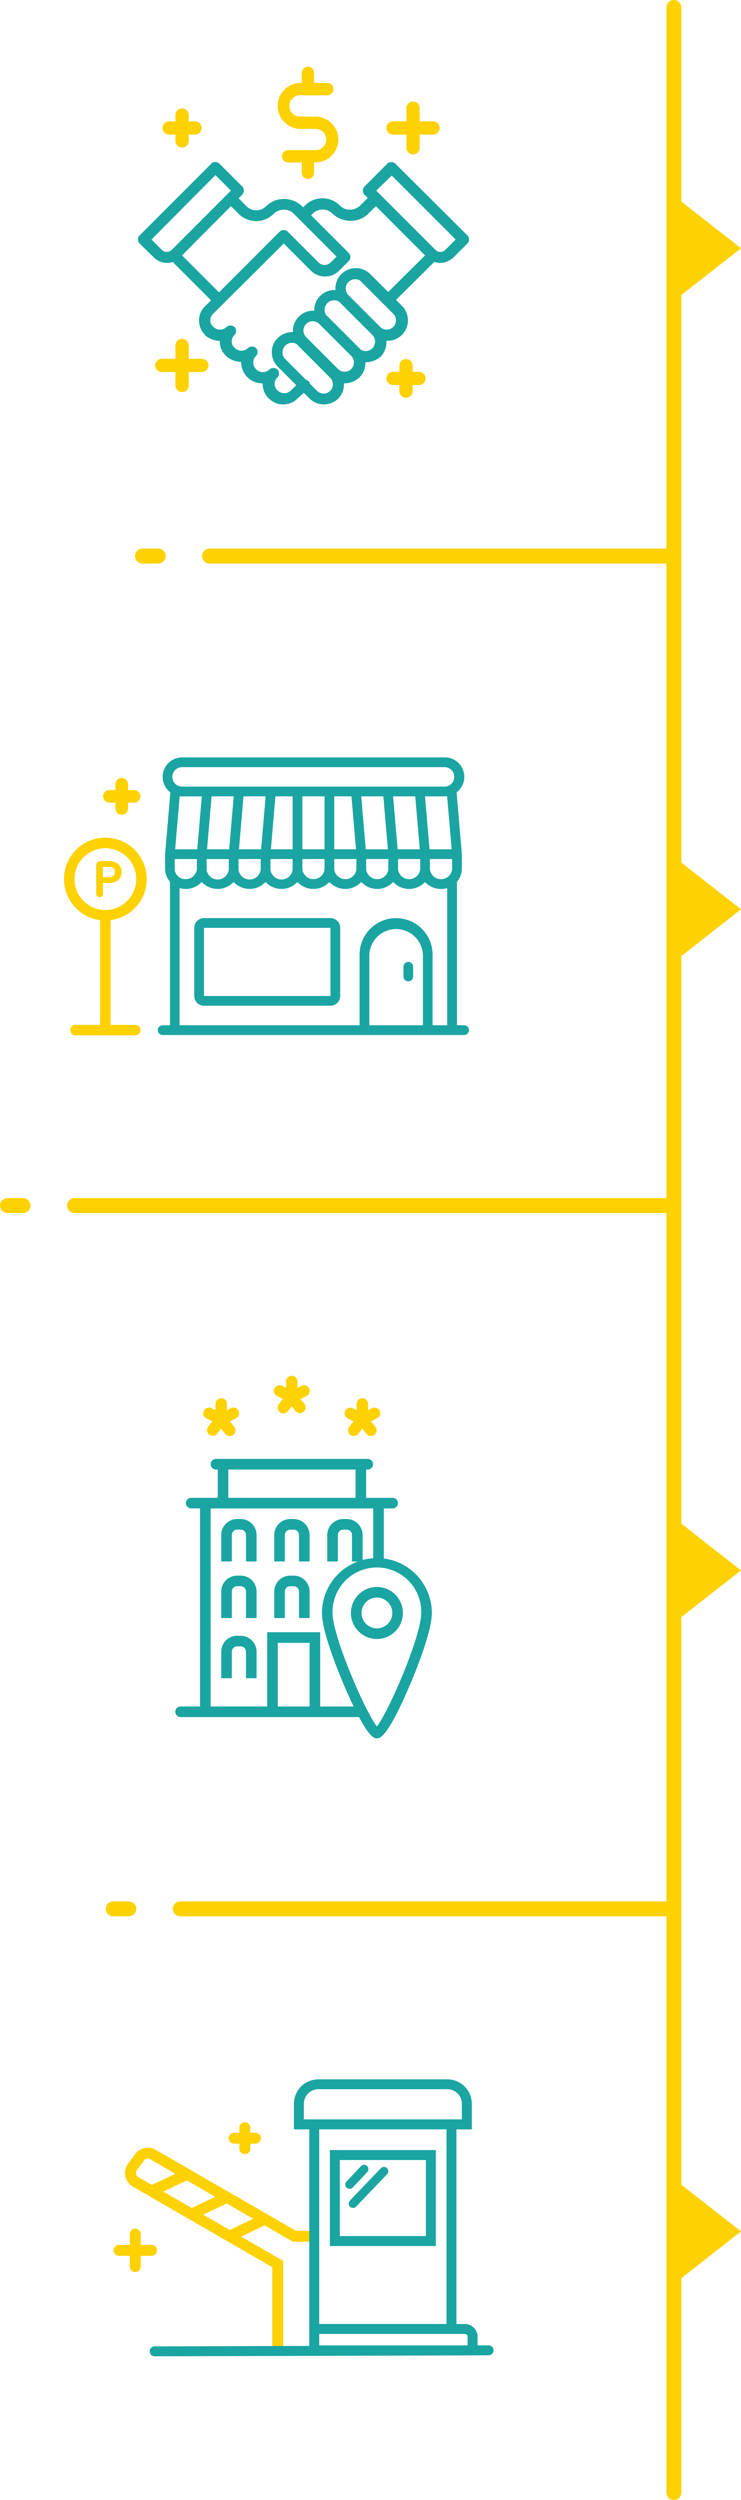 <svg id="Group_18278" data-name="Group 18278" xmlns="http://www.w3.org/2000/svg" xmlns:xlink="http://www.w3.org/1999/xlink" width="99.454" height="335.283" viewBox="0 0 99.454 335.283">
  <defs>
    <clipPath id="clip-path">
      <rect id="Rectangle_2176" data-name="Rectangle 2176" width="99.454" height="335.283" fill="none"/>
    </clipPath>
  </defs>
  <g id="Group_18277" data-name="Group 18277" clip-path="url(#clip-path)">
    <path id="Path_48503" data-name="Path 48503" d="M40.3,17.286h2.059a1.426,1.426,0,1,1,0,2.852H38.664a.827.827,0,0,0,0,1.654H40.5v1.35a.827.827,0,1,0,1.653,0v-1.35H42.4a3.08,3.08,0,0,0-.041-6.159H40.3a1.426,1.426,0,1,1,0-2.851h3.63a.827.827,0,1,0,0-1.654H42.156V9.8a.827.827,0,1,0-1.653,0v1.323h-.2a3.083,3.083,0,0,0-.007,6.165Z" fill="#fed100"/>
    <path id="Path_48504" data-name="Path 48504" d="M62.753,31.587l-9.7-9.646a.81.81,0,0,0-1.065,0L48.9,25.033a.808.808,0,0,0,0,1.065l.453.453-1.04,1.04a1.99,1.99,0,0,1-1.332.533,1.771,1.771,0,0,1-1.332-.533,3.313,3.313,0,0,0-4.685-.058c-.019.019-.039.038-.058.058l-.213.213-.161-.161a3.571,3.571,0,0,0-2.4-.959,3.337,3.337,0,0,0-2.4.959,1.866,1.866,0,0,1-2.639.026l-.026-.026L32.028,26.6l.5-.508a.81.81,0,0,0,0-1.065l-3.092-3.091a.772.772,0,0,0-1.065,0l-9.646,9.645a.773.773,0,0,0,0,1.066L20.7,34.571a2.468,2.468,0,0,0,1.706.693,2.322,2.322,0,0,0,.765-.141l5.149,5.15-.8.8a2.533,2.533,0,0,0-.8,1.918,2.617,2.617,0,0,0,.8,1.919h-.053a3.053,3.053,0,0,0,2.025.8v.052a2.617,2.617,0,0,0,.8,1.919l.052.053a3.058,3.058,0,0,0,2.025.8,2.864,2.864,0,0,0,.8,2.025l.053.053a2.861,2.861,0,0,0,2.025.8,2.857,2.857,0,0,0,.8,2.024H36.1a2.535,2.535,0,0,0,1.919.8,2.613,2.613,0,0,0,1.918-.8l.847-.752.753.753a2.7,2.7,0,0,0,1.918.8,2.889,2.889,0,0,0,1.919-.746,2.735,2.735,0,0,0,.786-2.089c.041,0,.079.011.12.011a2.97,2.97,0,0,0,1.972-.8,2.737,2.737,0,0,0,.791-2.036c.039,0,.076.011.115.011a3.189,3.189,0,0,0,1.919-.746,2.734,2.734,0,0,0,.78-2.143c.042,0,.083.012.125.012a2.82,2.82,0,0,0,1.972-.8,2.766,2.766,0,0,0,0-3.89l-.8-.8,5.141-5.1a2.418,2.418,0,0,0,.772.138,2.7,2.7,0,0,0,1.758-.693l1.919-1.918a.783.783,0,0,0,.012-1.061M21.72,33.505,20.335,32.12l8.579-8.633,2.078,2.078-.533.533-7.407,7.407a.933.933,0,0,1-1.319.013l-.013-.013m2.718.746L25.577,33.1,31,27.648l1.008,1.008a3.316,3.316,0,0,0,4.687.056l.055-.056a1.992,1.992,0,0,1,1.332-.533,1.768,1.768,0,0,1,1.333.533l5.754,5.755-.8.8a1.159,1.159,0,0,1-1.6,0l-4.157-4.156a.808.808,0,0,0-1.065,0l-8.153,8.153ZM44.315,52.423a1.253,1.253,0,0,1-1.758,0l-.964-.963a.6.6,0,0,0-.21-.368.825.825,0,0,0-.317-.159L38.294,48.16a1.244,1.244,0,0,1-.373-.906,1.287,1.287,0,0,1,.373-.906,1.249,1.249,0,0,1,.906-.373.969.969,0,0,1,.852.427l4.263,4.263a1.254,1.254,0,0,1,0,1.76Zm2.824-2.93a1.255,1.255,0,0,1-1.758,0L41.118,45.23a1.244,1.244,0,1,1,1.758-1.759l4.263,4.263a1.253,1.253,0,0,1,0,1.759Zm2.824-2.772a1.246,1.246,0,0,1-1.606.123c-.036-.04-.062-.085-.1-.122l-4.263-4.263c-.049-.049-.1-.084-.157-.128a1.25,1.25,0,0,1-.269-.779,1.287,1.287,0,0,1,.373-.906,1.253,1.253,0,0,1,.906-.373,1.063,1.063,0,0,1,.853.373l4.263,4.263a1.244,1.244,0,0,1,.373.906,1.281,1.281,0,0,1-.372.91Zm2.824-2.877a1.256,1.256,0,0,1-1.759,0l-4.263-4.263a1.253,1.253,0,0,1,.906-2.132,1.06,1.06,0,0,1,.853.373l4.263,4.263a1.255,1.255,0,0,1,0,1.759ZM52.1,39.157l-2.4-2.4a2.767,2.767,0,0,0-3.89,0,2.736,2.736,0,0,0-.781,2.143c-.042,0-.084-.011-.126-.011a2.7,2.7,0,0,0-1.918.8,2.534,2.534,0,0,0-.8,1.919c0,.022.006.044.007.067a2.7,2.7,0,0,0-2.871,2.875c-.041,0-.079-.011-.12-.011a2.7,2.7,0,0,0-1.919.8,2.532,2.532,0,0,0-.8,1.918,2.7,2.7,0,0,0,.8,1.919l2.478,2.478-.72.72a1.255,1.255,0,0,1-1.758,0l-.053-.053a1.058,1.058,0,0,1-.373-.852,1.258,1.258,0,0,1,.373-.853.689.689,0,0,0,.213-.533.682.682,0,0,0-.213-.533.809.809,0,0,0-1.066,0,1.255,1.255,0,0,1-1.758,0l-.053-.053a1.256,1.256,0,0,1,0-1.759.755.755,0,0,0,0-1.065.808.808,0,0,0-1.065,0,1.256,1.256,0,0,1-1.759,0l-.053-.053a1.058,1.058,0,0,1-.373-.852,1.253,1.253,0,0,1,.373-.853.771.771,0,0,0,0-1.066.808.808,0,0,0-1.065,0,1.255,1.255,0,0,1-1.758,0l-.053-.053a1.061,1.061,0,0,1-.374-.853,1.258,1.258,0,0,1,.374-.852l9.485-9.432,3.676,3.677a2.7,2.7,0,0,0,3.73,0L46.817,35a.773.773,0,0,0,0-1.066l-5.062-5.062.214-.213a1.864,1.864,0,0,1,2.637-.027l.027.027a3.585,3.585,0,0,0,2.4.959,3.341,3.341,0,0,0,2.4-.959l1.012-1.013.944.944,5.664,5.665Zm7.671-5.651a.932.932,0,0,1-1.318.014l-.014-.014-7.94-7.94,2.078-2.025,8.58,8.581Z" fill="#1aa5a2"/>
    <path id="Path_48505" data-name="Path 48505" d="M58.129,16.272h-1.8v-1.8a.889.889,0,0,0-1.777,0v1.8h-1.8a.888.888,0,0,0,0,1.776h1.8v1.8a.889.889,0,0,0,1.777,0v-1.8h1.8a.888.888,0,0,0,0-1.776" fill="#fed100"/>
    <path id="Path_48506" data-name="Path 48506" d="M27.126,48.121h-1.8v-1.8a.888.888,0,0,0-1.776,0v1.8h-1.8a.889.889,0,1,0,0,1.777h1.8v1.8a.888.888,0,0,0,1.776,0V49.9h1.8a.889.889,0,0,0,0-1.777" fill="#fed100"/>
    <path id="Path_48507" data-name="Path 48507" d="M22.7,18.053h.849v.85a.888.888,0,0,0,1.776,0v-.85h.85a.888.888,0,0,0,0-1.776h-.85v-.849a.888.888,0,0,0-1.776,0v.849H22.7a.888.888,0,1,0,0,1.776" fill="#fed100"/>
    <path id="Path_48508" data-name="Path 48508" d="M56.23,49.861h-.849v-.85a.889.889,0,0,0-1.777,0v.85h-.849a.888.888,0,0,0,0,1.776H53.6v.85a.889.889,0,0,0,1.777,0v-.85h.849a.888.888,0,0,0,0-1.776" fill="#fed100"/>
    <path id="Path_48509" data-name="Path 48509" d="M62.313,137.495h-.98V118.249a2.7,2.7,0,0,0,.654-1.65v-2a.835.835,0,0,0,0-.1l-.707-8.232a2.609,2.609,0,0,0-1.576-4.691H24.441a2.609,2.609,0,0,0-1.576,4.691l-.706,8.232a.834.834,0,0,0,0,.1v2a2.705,2.705,0,0,0,.653,1.65V137.5h-.979a.653.653,0,1,0,0,1.306H62.32a.654.654,0,0,0,0-1.307Zm-4.608-22.287h2.976V116.6a1.5,1.5,0,0,1-2.976,0Zm-.053-1.306-.609-7.1H59.7a2.69,2.69,0,0,0,.31-.021l.611,7.12ZM23.308,103.537a1.3,1.3,0,0,1,1.131-.652H59.7a1.306,1.306,0,0,1,0,2.611H24.439a1.307,1.307,0,0,1-1.132-1.959Zm30.117,11.671H56.4V116.6a1.5,1.5,0,0,1-2.975,0Zm-.054-1.306-.609-7.1h2.97l.609,7.1Zm-4.227,1.306h2.975V116.6a1.5,1.5,0,0,1-2.975,0Zm-.053-1.306-.61-7.1h2.97l.609,7.1Zm-1.252,1.306V116.6a1.5,1.5,0,0,1-2.975,0v-1.389ZM44.864,113.9v-7.1h2.307l.609,7.1Zm-1.306,0H40.584v-7.1h2.975Zm0,1.306V116.6a1.5,1.5,0,0,1-2.974,0v-1.389Zm-7.2-1.306.609-7.1h2.307v7.1Zm2.916,1.306V116.6a1.495,1.495,0,0,1-2.976,0v-1.389Zm-7.2-1.306.61-7.1h2.969l-.609,7.1Zm2.916,1.306V116.6a1.495,1.495,0,0,1-2.976,0v-1.389Zm-7.2-1.306.609-7.1h2.969l-.609,7.1Zm2.916,2.7a1.495,1.495,0,0,1-2.976,0v-1.389H30.7Zm-6.781.959a1.41,1.41,0,0,1-.475-.959v-1.389h2.975V116.6a1.531,1.531,0,0,1-2.491.954Zm-.417-3.654.61-7.12a2.675,2.675,0,0,0,.31.021h2.658l-.609,7.1ZM49.57,137.5V128.03a3.6,3.6,0,0,1,7.192,0V137.5Zm8.49,0V128.03a4.9,4.9,0,1,0-9.8,0V137.5H24.1V119.1a2.68,2.68,0,0,0,.834.118,2.873,2.873,0,0,0,2.141-.937,2.913,2.913,0,0,0,4.281,0,2.915,2.915,0,0,0,4.282,0,2.915,2.915,0,0,0,4.282,0,2.913,2.913,0,0,0,4.281,0,2.915,2.915,0,0,0,4.282,0,2.915,2.915,0,0,0,4.282,0,2.913,2.913,0,0,0,4.281,0,2.873,2.873,0,0,0,2.141.937,2.708,2.708,0,0,0,.834-.117v18.4Z" fill="#1aa5a2"/>
    <path id="Path_48510" data-name="Path 48510" d="M27.377,123.128a1.308,1.308,0,0,0-1.306,1.306v9.142a1.308,1.308,0,0,0,1.306,1.306H44.355a1.308,1.308,0,0,0,1.306-1.306v-9.142a1.308,1.308,0,0,0-1.306-1.306Zm0,1.306H44.355v9.142H27.377Z" fill="#1aa5a2"/>
    <path id="Path_48511" data-name="Path 48511" d="M54.8,129a.653.653,0,0,0-.653.653v1.306a.653.653,0,1,0,1.306,0v-1.306A.653.653,0,0,0,54.8,129" fill="#1aa5a2"/>
    <path id="Path_48512" data-name="Path 48512" d="M18.156,137.449h-3.31V123.4a5.552,5.552,0,1,0-1.41,0v14.044h-3.31a.7.7,0,0,0-.7.7v.005a.7.7,0,0,0,.7.7h8.029a.7.7,0,0,0,0-1.4ZM10,117.9a4.142,4.142,0,1,1,4.142,4.142A4.148,4.148,0,0,1,10,117.9Z" fill="#fed100"/>
    <path id="Path_48513" data-name="Path 48513" d="M14.6,115.483H13.46a.549.549,0,0,0-.549.549v3.835a.455.455,0,1,0,.911,0h0v-1.451H14.6c1.279,0,1.734-.756,1.734-1.463,0-.893-.681-1.47-1.734-1.47m.8,1.47c0,.46-.27.693-.8.693h-.781v-1.391H14.6c.54,0,.8.227.8.7Z" fill="#fed100"/>
    <path id="Path_48514" data-name="Path 48514" d="M17.991,105.956h-.808v-.809a.846.846,0,0,0-1.691,0v.809h-.808a.845.845,0,0,0,0,1.69h.808v.809a.846.846,0,0,0,1.691,0v-.809h.808a.845.845,0,0,0,0-1.69" fill="#fed100"/>
    <path id="Path_48515" data-name="Path 48515" d="M32.3,203.721h-.472a2.14,2.14,0,0,0-2.136,2.137v3.556h1.423v-3.556a.713.713,0,0,1,.713-.713H32.3a.713.713,0,0,1,.713.713v3.556h1.422v-3.556a2.139,2.139,0,0,0-2.135-2.137" fill="#1aa5a2"/>
    <path id="Path_48516" data-name="Path 48516" d="M32.3,219.376h-.472a2.139,2.139,0,0,0-2.136,2.136v3.557h1.423v-3.557a.713.713,0,0,1,.713-.713H32.3a.713.713,0,0,1,.713.713v3.557h1.422v-3.557a2.138,2.138,0,0,0-2.135-2.136" fill="#1aa5a2"/>
    <path id="Path_48517" data-name="Path 48517" d="M32.3,211.312h-.472a2.138,2.138,0,0,0-2.136,2.136V217h1.423v-3.556a.713.713,0,0,1,.713-.713H32.3a.713.713,0,0,1,.713.713V217h1.422v-3.556a2.137,2.137,0,0,0-2.135-2.136" fill="#1aa5a2"/>
    <path id="Path_48518" data-name="Path 48518" d="M39.416,203.721h-.472a2.14,2.14,0,0,0-2.136,2.137v3.556h1.423v-3.556a.714.714,0,0,1,.712-.713h.472a.713.713,0,0,1,.713.713v3.556h1.423v-3.556a2.14,2.14,0,0,0-2.136-2.137Z" fill="#1aa5a2"/>
    <path id="Path_48519" data-name="Path 48519" d="M39.416,211.312h-.472a2.138,2.138,0,0,0-2.136,2.136V217h1.423v-3.556a.713.713,0,0,1,.712-.713h.472a.713.713,0,0,1,.713.713V217h1.423v-3.556a2.138,2.138,0,0,0-2.136-2.136Z" fill="#1aa5a2"/>
    <path id="Path_48520" data-name="Path 48520" d="M51.515,209.01V202.3H52.7a.711.711,0,0,0,.712-.71h0a.712.712,0,0,0-.712-.712H49.143V197.08h.241a.712.712,0,0,0,0-1.423h-20.4a.711.711,0,1,0,0,1.422h.24v3.794H25.662a.711.711,0,0,0-.711.711h0a.711.711,0,0,0,.711.711h1.186v26.566H24.239a.711.711,0,0,0-.711.711h0a.711.711,0,0,0,.711.711H48.183c1.521,2.849,2.132,2.854,2.406,2.854.373,0,1.361,0,4.4-7.1.7-1.629,2.973-7.143,2.973-9.713a7.383,7.383,0,0,0-6.45-7.312ZM30.642,197.08H47.719v3.794H30.642Zm6.641,23.245h4.27v8.538h-4.27Zm5.693,8.538V218.9H35.859v9.961h-7.59V202.3H50.09v6.672a7.372,7.372,0,0,0-1.423.238v-3.35a2.141,2.141,0,0,0-2.137-2.137h-.471a2.14,2.14,0,0,0-2.136,2.137v3.556h1.423v-3.556a.715.715,0,0,1,.713-.713h.471a.713.713,0,0,1,.714.712h0v3.556h.781a7.383,7.383,0,0,0-4.813,6.908c0,2.571,2.276,8.084,2.974,9.713.474,1.106.9,2.04,1.277,2.828H42.976Zm7.612,2.671c-1.52-1.869-5.952-12.056-5.952-15.211a5.952,5.952,0,1,1,11.9,0c0,3.154-4.433,13.341-5.953,15.21Z" fill="#1aa5a2"/>
    <path id="Path_48521" data-name="Path 48521" d="M50.589,212.831a3.489,3.489,0,1,0,3.489,3.489,3.493,3.493,0,0,0-3.489-3.489m0,5.554a2.066,2.066,0,1,1,2.066-2.066,2.067,2.067,0,0,1-2.066,2.066Z" fill="#1aa5a2"/>
    <path id="Path_48522" data-name="Path 48522" d="M41.487,186.191a.77.77,0,0,0-1.03-.34l-.528.266v-.839a.767.767,0,0,0-1.534,0v.839l-.528-.266a.767.767,0,0,0-.69,1.37l.8.4-.548.695a.766.766,0,0,0,.126,1.076h0a.763.763,0,0,0,1.074-.127l.527-.668.527.668a.766.766,0,0,0,1.2-.949h0l-.548-.695.8-.4a.767.767,0,0,0,.352-1.026l0,0" fill="#fed100"/>
    <path id="Path_48523" data-name="Path 48523" d="M50.957,189.191a.768.768,0,0,0-1.029-.339l-.529.266v-.84a.766.766,0,1,0-1.533,0v.84l-.529-.266a.767.767,0,0,0-.69,1.369l.8.4-.548.695a.766.766,0,1,0,1.2.949l.527-.668.527.668a.766.766,0,1,0,1.2-.949l-.548-.695.8-.4a.767.767,0,0,0,.35-1.027l0,0" fill="#fed100"/>
    <path id="Path_48524" data-name="Path 48524" d="M32.017,189.191a.769.769,0,0,0-1.03-.339l-.528.266v-.84a.766.766,0,1,0-1.532,0v.84l-.529-.266a.766.766,0,0,0-.691,1.368h0l.8.4-.548.695a.765.765,0,1,0,1.2.949l.527-.668.527.668a.766.766,0,1,0,1.2-.949l-.548-.695.8-.4a.767.767,0,0,0,.347-1.029h0" fill="#fed100"/>
    <path id="Path_48525" data-name="Path 48525" d="M20.332,301.059H18.889V299.62a.733.733,0,1,0-1.466,0v1.442H15.981a.733.733,0,0,0,0,1.467h1.443v1.442a.733.733,0,1,0,1.466,0v-1.442h1.443a.735.735,0,0,0,0-1.47Z" fill="#fed100"/>
    <path id="Path_48526" data-name="Path 48526" d="M31.428,287.491h.7v.7a.734.734,0,0,0,1.467,0v-.7h.7a.733.733,0,0,0,0-1.466h-.7v-.7a.734.734,0,0,0-1.467,0h0v.7h-.7a.733.733,0,0,0,0,1.466Z" fill="#fed100"/>
    <path id="Path_48527" data-name="Path 48527" d="M39.7,299.169l-18.811-10.86a2.116,2.116,0,0,0-2.855.725l-.931,1.255-.045.067a2.109,2.109,0,0,0,.767,2.892l7.809,4.51.014.03.021-.01,10.875,6.281v10.874h1.465V303.212l-5.644-3.259,3.154-1.5,3.786,2.186H42v-1.465Zm-10.812-4.55-3.153,1.5-3.811-2.2,3.153-1.5Zm-10.63-3.033a.634.634,0,0,1,.051-.462l.925-1.245.044-.067a.647.647,0,0,1,.879-.233l3.38,1.951-3.152,1.5-1.826-1.054a.64.64,0,0,1-.3-.389Zm12.569,7.477-3.552-2.051,3.118-1.488-.024-.05,3.611,2.084Z" fill="#fed100"/>
    <path id="Path_48528" data-name="Path 48528" d="M44.272,301.22H58.5V288.347H44.272Zm1.337-11.536H57.164v10.2H45.609Z" fill="#1aa5a2"/>
    <path id="Path_48529" data-name="Path 48529" d="M51.1,290.8l-4.144,4.329a.586.586,0,0,0,.018.824.582.582,0,0,0,.819-.017l4.146-4.33a.582.582,0,1,0-.839-.806" fill="#1aa5a2"/>
    <path id="Path_48530" data-name="Path 48530" d="M65.574,314.537l-1.477.008v-1.16a1.707,1.707,0,0,0-1.709-1.709H61.263v-26.1h2.063V282.14a3.288,3.288,0,0,0-3.279-3.278H42.726a3.288,3.288,0,0,0-3.279,3.278v3.436H41.51v29.042l-20.756.059a.666.666,0,1,0,0,1.332l28.819-.082q8-.02,16-.052a.669.669,0,0,0,0-1.338Zm-2.811-1.153v1.161H42.846v-1.537H62.387a.376.376,0,0,1,.265.11.371.371,0,0,1,.111.265ZM42.846,285.571H59.927v26.1H42.846Zm19.142-3.44v2.1H40.782v-2.1a1.953,1.953,0,0,1,1.944-1.943H60.047a1.95,1.95,0,0,1,1.942,1.943Z" fill="#1aa5a2"/>
    <path id="Path_48531" data-name="Path 48531" d="M46.918,293.551a.58.58,0,0,0,.422-.181l1.952-2.063a.571.571,0,0,0,.159-.415.58.58,0,0,0-.181-.406.535.535,0,0,0-.416-.159.579.579,0,0,0-.406.181L46.5,292.571a.58.58,0,0,0,.422.98" fill="#1aa5a2"/>
    <path id="Path_48532" data-name="Path 48532" d="M90.474,306.291V292.228l8.98,7.032Z" fill="#fed100"/>
    <path id="Path_48533" data-name="Path 48533" d="M90.474,40.327V26.264l8.98,7.032Z" fill="#fed100"/>
    <path id="Path_48534" data-name="Path 48534" d="M90.474,128.982V114.919l8.98,7.032Z" fill="#fed100"/>
    <path id="Path_48535" data-name="Path 48535" d="M90.474,217.636V203.573l8.98,7.032Z" fill="#fed100"/>
    <line id="Line_5" data-name="Line 5" y2="333.283" transform="translate(90.446 1)" fill="none" stroke="#fed100" stroke-linecap="round" stroke-miterlimit="10" stroke-width="2"/>
    <line id="Line_6" data-name="Line 6" x2="62.314" transform="translate(28.132 74.573)" fill="none" stroke="#fed100" stroke-linecap="round" stroke-miterlimit="10" stroke-width="2"/>
    <line id="Line_7" data-name="Line 7" x2="2.093" transform="translate(19.132 74.573)" fill="none" stroke="#fed100" stroke-linecap="round" stroke-miterlimit="10" stroke-width="2"/>
    <line id="Line_8" data-name="Line 8" x2="62.314" transform="translate(28.132 74.573)" fill="none" stroke="#fed100" stroke-linecap="round" stroke-miterlimit="10" stroke-width="2"/>
    <line id="Line_9" data-name="Line 9" x2="2.093" transform="translate(19.132 74.573)" fill="none" stroke="#fed100" stroke-linecap="round" stroke-miterlimit="10" stroke-width="2"/>
    <line id="Line_10" data-name="Line 10" x2="80.446" transform="translate(10 161.682)" fill="none" stroke="#fed100" stroke-linecap="round" stroke-miterlimit="10" stroke-width="2"/>
    <line id="Line_11" data-name="Line 11" x2="2.093" transform="translate(1 161.682)" fill="none" stroke="#fed100" stroke-linecap="round" stroke-miterlimit="10" stroke-width="2"/>
    <line id="Line_12" data-name="Line 12" x2="66.254" transform="translate(24.192 256.001)" fill="none" stroke="#fed100" stroke-linecap="round" stroke-miterlimit="10" stroke-width="2"/>
    <line id="Line_13" data-name="Line 13" x2="2.093" transform="translate(15.192 256.001)" fill="none" stroke="#fed100" stroke-linecap="round" stroke-miterlimit="10" stroke-width="2"/>
  </g>
</svg>
